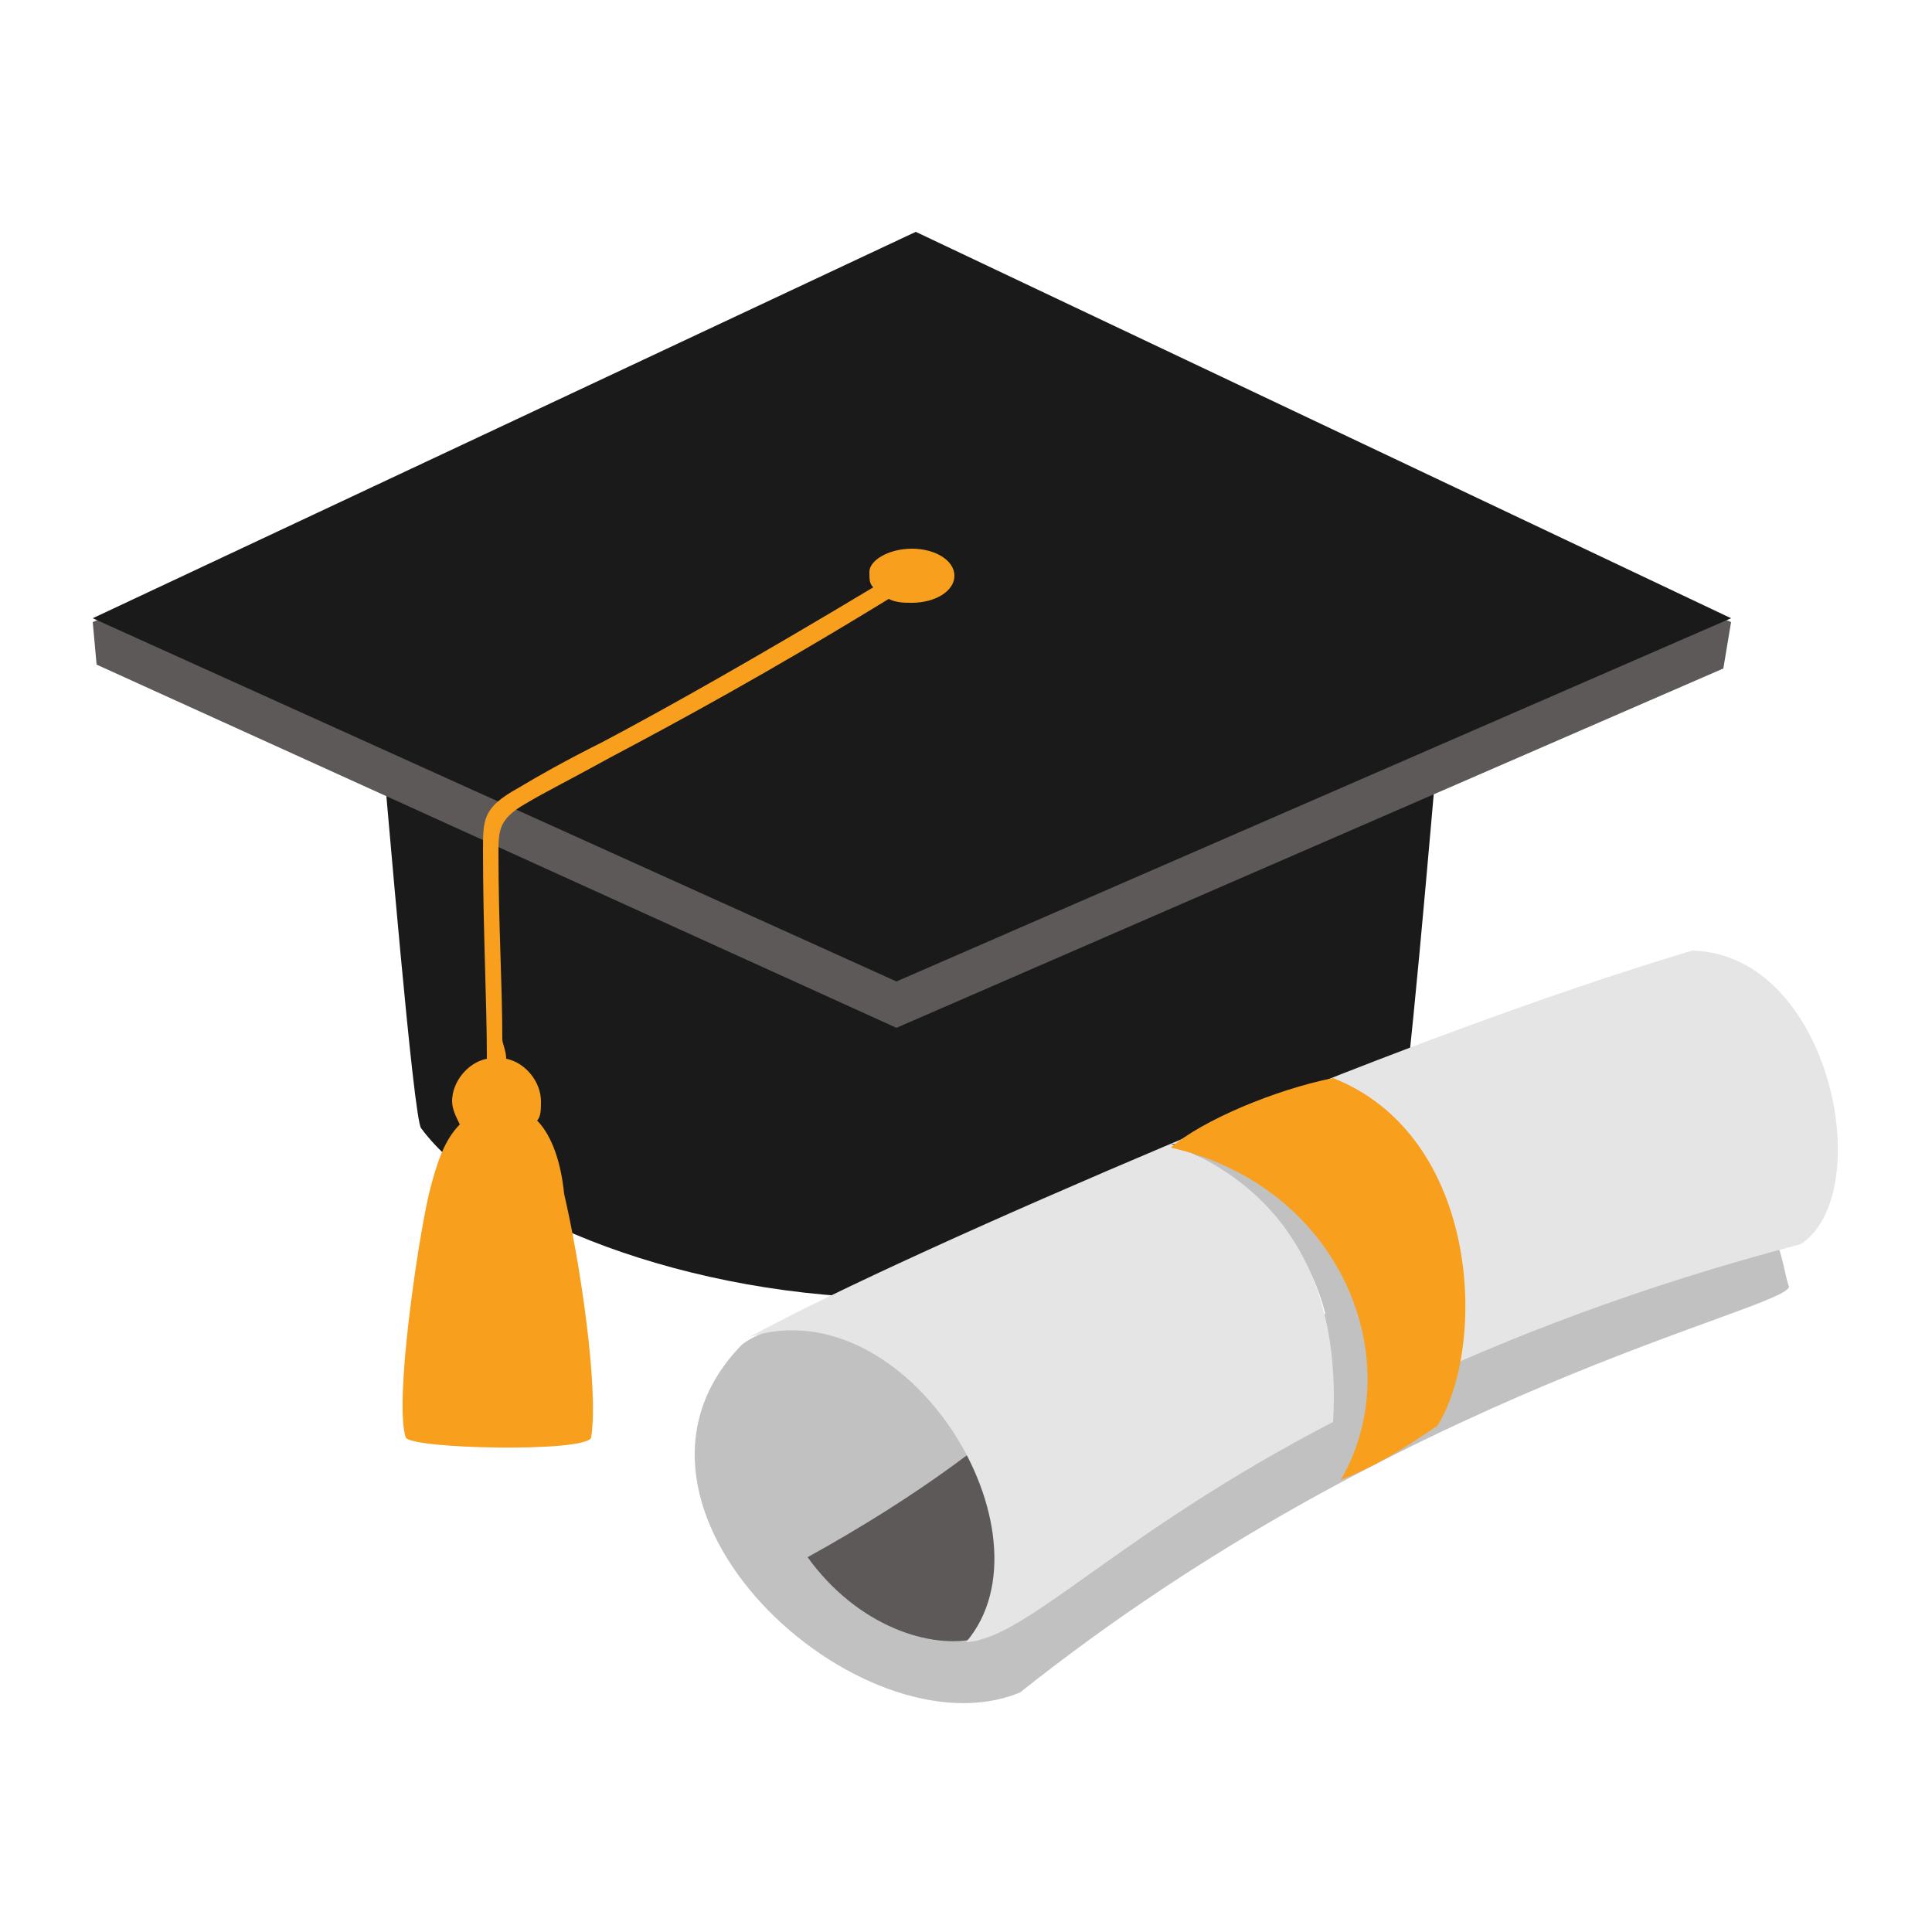 <svg xmlns="http://www.w3.org/2000/svg" xmlns:xlink="http://www.w3.org/1999/xlink" id="Layer_1" x="0px" y="0px" viewBox="0 0 50 50" style="enable-background:new 0 0 50 50;" xml:space="preserve"><style type="text/css">	.st0{fill-rule:evenodd;clip-rule:evenodd;fill:#1A1A1A;}	.st1{fill-rule:evenodd;clip-rule:evenodd;fill:#5D5959;}	.st2{fill-rule:evenodd;clip-rule:evenodd;fill:#F89F1E;}	.st3{fill-rule:evenodd;clip-rule:evenodd;fill:#C2C1C1;}	.st4{fill-rule:evenodd;clip-rule:evenodd;fill:#E5E5E5;}</style><g>	<g>		<g>			<path class="st0" d="M10.2,19.3c8.4-5.5,17.4-6,26.8,0c0.1,0.1,0.3,0.1,0.2,0.2c-0.1,1-0.8,9.5-1,9.7c-0.8,2.3-7,4.4-12.8,4.4    c-5.6,0-10.8-2.1-12.5-4.4c-0.2-0.2-0.9-8.7-1-9.7C9.9,19.4,10.1,19.4,10.2,19.3z"></path>			<polygon class="st1" points="23.2,26.6 2.5,17.2 2.4,16.1 23.7,7.1 44.8,16.1 44.6,17.3    "></polygon>			<polygon class="st0" points="23.2,25.4 2.4,16 23.7,6 44.8,16    "></polygon>			<path class="st2" d="M23.6,14.2c0.6,0,1.1,0.3,1.1,0.7c0,0.4-0.5,0.7-1.1,0.7c-0.2,0-0.4,0-0.6-0.1c-3.1,1.9-5.5,3.2-7.2,4.1    c-0.9,0.5-1.7,0.9-2.2,1.2l0,0c-0.7,0.4-0.7,0.7-0.7,1.3v0c0,1.8,0.1,3.4,0.1,4.8c0,0.1,0.1,0.3,0.1,0.5c0.5,0.1,0.9,0.6,0.9,1.1    c0,0.2,0,0.4-0.1,0.5c0.3,0.3,0.6,0.9,0.7,1.9c0.4,1.7,0.9,5,0.7,6.3c-0.1,0.4-4.7,0.3-4.8,0c-0.3-0.9,0.3-5,0.6-6.3    c0.2-0.8,0.4-1.4,0.8-1.8c-0.1-0.2-0.2-0.4-0.2-0.6c0-0.5,0.4-1,0.9-1.1c0-1.5-0.1-3.3-0.1-5.4v0c0-0.8,0-1.1,0.9-1.6    c0.5-0.3,1.2-0.7,2.2-1.2c1.7-0.9,4-2.2,7-4c-0.1-0.1-0.1-0.2-0.1-0.4C22.5,14.5,23,14.2,23.6,14.2z"></path>		</g>		<g>			<path class="st3" d="M19.2,34.8c1.3-1,4.6-0.7,6,1.1c0.4,0.6,4.6-0.6,9.1-1.9c-0.5-1.9-1.8-3.4-3.9-4.4c3.6,0.5,5.7,1.7,6.1,3.8    c3.2-0.9,6.3-1.7,8.2-2c1.4-0.2,1.4,1.4,1.6,1.9c-0.1,0.6-10.1,2.7-19.9,10.5C22.3,45.5,15.1,39,19.2,34.8z"></path>			<path class="st1" d="M27.2,35.8c-1.3,1.3-3.4,2.9-6.3,4.5c1.3,1.8,3.2,2.4,4.4,2.1c1.8-2,2.4-4.2,1.9-6.8L27.2,35.8z"></path>			<path class="st4" d="M25,42.5c1.6-0.1,3.9-2.8,9.5-5.7c0.2-3.4-1.1-6-4.2-7.2c-4.5,1.9-8.7,3.8-10.9,5    C23.5,33.3,27.4,39.7,25,42.5L25,42.5z M36.3,35.9c0.9-3.5-1.1-5.7-6-6.3c4.7-2,9.8-3.9,13.5-5c3.6,0.1,4.8,6.3,2.8,7.6    C42.4,33.3,39.1,34.6,36.3,35.9z"></path>			<path class="st2" d="M34.7,38.3c1.8-3.1,0-7.6-4.4-8.6c0.8-0.7,2.7-1.5,4.2-1.8c3.8,1.5,4,6.9,2.7,9    C36.3,37.5,35.7,37.9,34.7,38.3z"></path>		</g>	</g></g></svg>